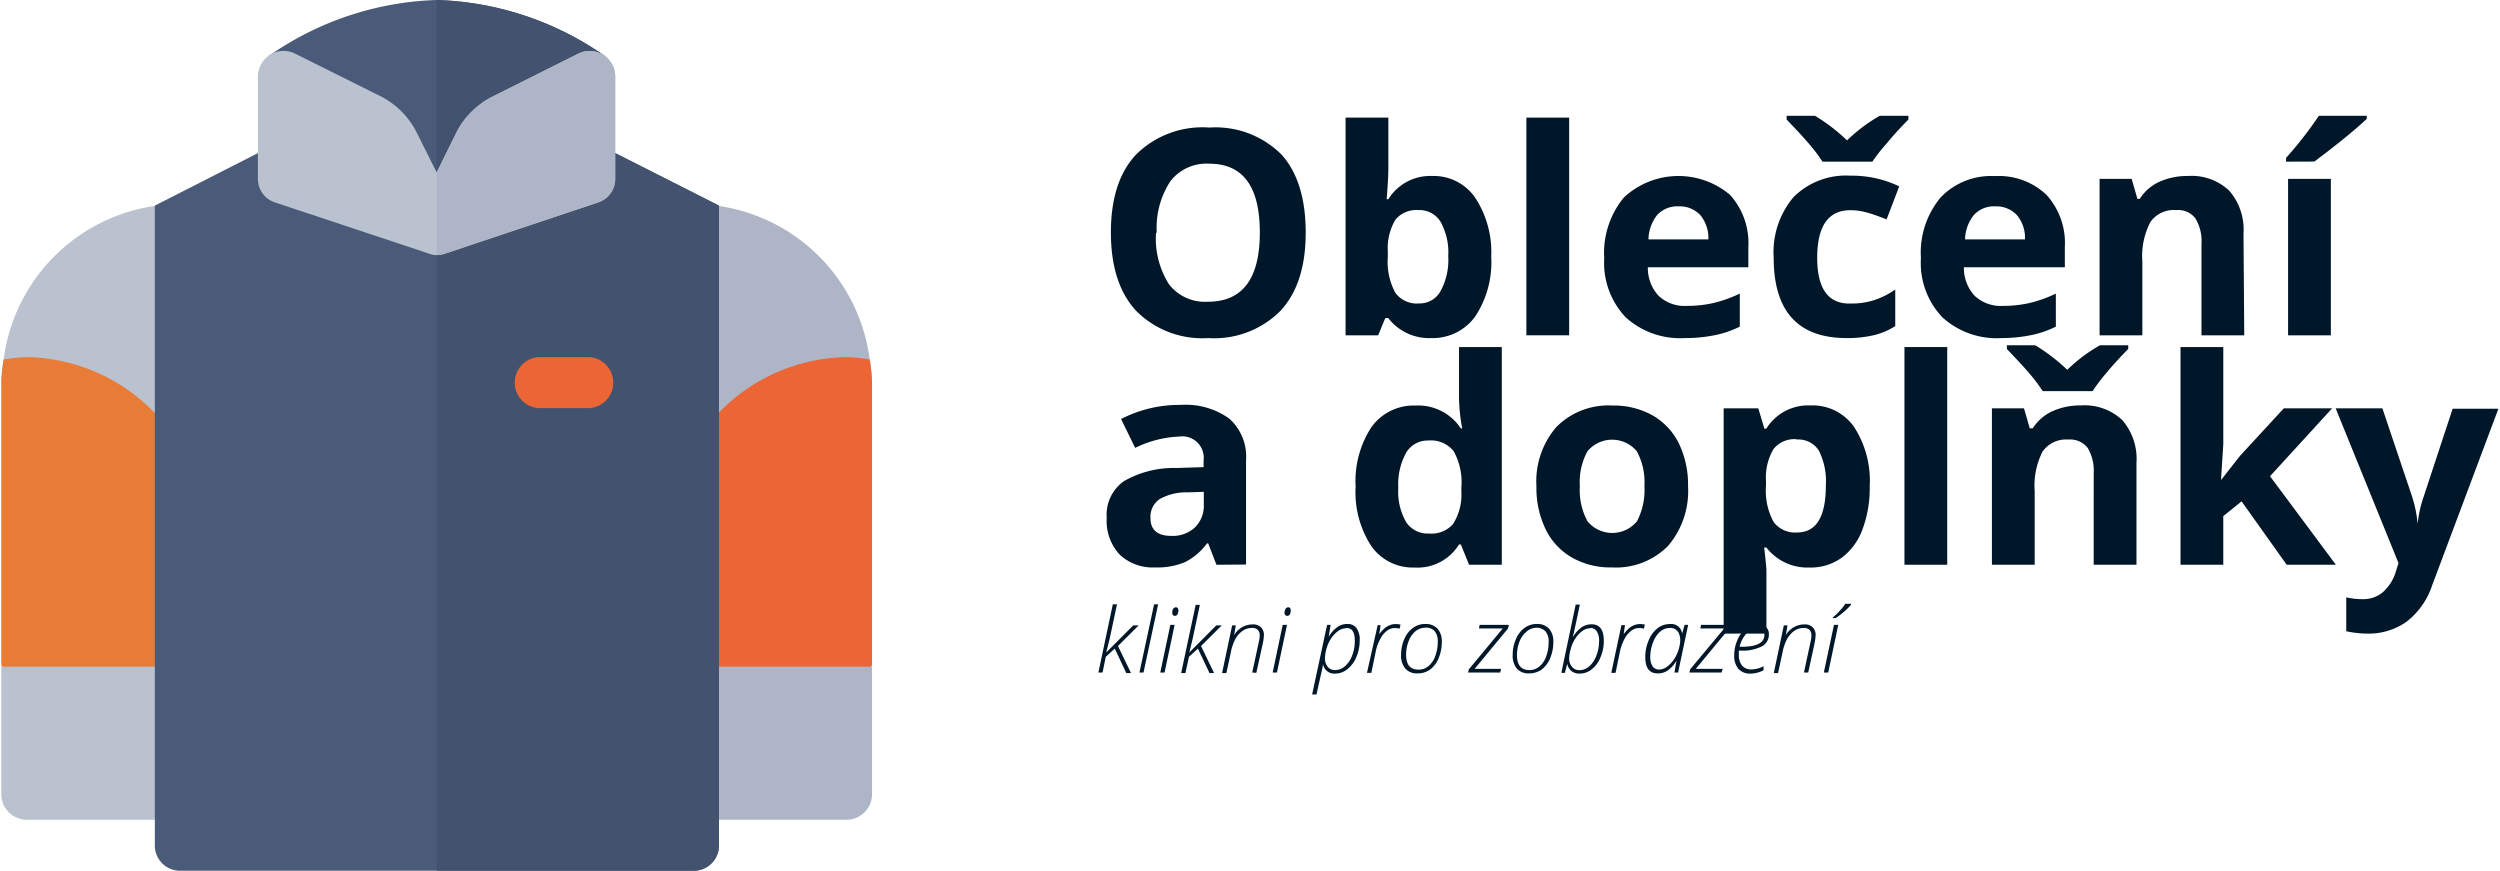 <svg id="Vrstva_1" data-name="Vrstva 1" xmlns="http://www.w3.org/2000/svg" width="8.24cm" height="2.87cm" viewBox="0 0 233.58 81.44"><defs><style>.cls-1{fill:#001629;}.cls-2{fill:#bac2cf;}.cls-3{fill:#adb5c6;}.cls-4{fill:#e87c37;}.cls-5{fill:#ec6635;}.cls-6{fill:#4a5b7a;}.cls-7{fill:#43526e;}</style></defs><title>Obleceni_adoplnky</title><path class="cls-1" d="M122,21.77q0,4.76-2.36,7.3a8.73,8.73,0,0,1-6.75,2.55,8.73,8.73,0,0,1-6.75-2.55q-2.36-2.55-2.36-7.33t2.36-7.29A8.83,8.83,0,0,1,113,11.93a8.73,8.73,0,0,1,6.75,2.54C121.26,16.16,122,18.6,122,21.77Zm-14,0a8,8,0,0,0,1.22,4.83,4.26,4.26,0,0,0,3.64,1.62q4.84,0,4.85-6.45T113,15.31a4.28,4.28,0,0,0-3.65,1.63A7.92,7.92,0,0,0,108.07,21.77Z"/><path class="cls-1" d="M133.83,16.46a4.71,4.71,0,0,1,4,2A9.25,9.25,0,0,1,139.35,24a9.19,9.19,0,0,1-1.51,5.62,4.91,4.91,0,0,1-4.12,2,4.83,4.83,0,0,1-4-1.87h-.28l-.66,1.61h-3.05V11h4v4.74c0,.6-.05,1.56-.16,2.89h.16A4.6,4.6,0,0,1,133.83,16.46Zm-1.29,3.19a2.53,2.53,0,0,0-2.16.91,5.29,5.29,0,0,0-.7,3V24a6.13,6.13,0,0,0,.7,3.38,2.49,2.49,0,0,0,2.22,1,2.22,2.22,0,0,0,2-1.13,6.06,6.06,0,0,0,.73-3.29,5.88,5.88,0,0,0-.73-3.24A2.31,2.31,0,0,0,132.54,19.65Z"/><path class="cls-1" d="M146.64,31.36h-4V11h4Z"/><path class="cls-1" d="M157.45,31.62a7.57,7.57,0,0,1-5.53-1.95,7.4,7.4,0,0,1-2-5.52,8.14,8.14,0,0,1,1.84-5.68,7.48,7.48,0,0,1,9.92-.25,6.71,6.71,0,0,1,1.72,4.89V25H154a3.82,3.82,0,0,0,1,2.66,3.54,3.54,0,0,0,2.64.95,11.2,11.2,0,0,0,2.5-.27,12.64,12.64,0,0,0,2.46-.88v3.09a9.43,9.43,0,0,1-2.24.78A14.09,14.09,0,0,1,157.45,31.62Zm-.57-12.32a2.56,2.56,0,0,0-2,.8,3.74,3.74,0,0,0-.82,2.29h5.6a3.34,3.34,0,0,0-.77-2.29A2.64,2.64,0,0,0,156.88,19.3Z"/><path class="cls-1" d="M172.6,31.62q-6.82,0-6.83-7.49a8,8,0,0,1,1.86-5.7,6.94,6.94,0,0,1,5.32-2,10.25,10.25,0,0,1,4.56,1l-1.18,3.09c-.63-.25-1.21-.46-1.75-.62a5.8,5.8,0,0,0-1.63-.24q-3.1,0-3.11,4.42T173,28.39a7,7,0,0,0,2.14-.31,7.55,7.55,0,0,0,2-1v3.42a6.56,6.56,0,0,1-2,.85A10.87,10.87,0,0,1,172.6,31.62Zm5.77-20.79v.35c-.73.74-1.41,1.47-2,2.2A15.34,15.34,0,0,0,175,15.12h-4.67a13.57,13.57,0,0,0-1.09-1.47c-.47-.57-1.22-1.39-2.26-2.47v-.35h2.65a16.8,16.8,0,0,1,3,2.3,15.26,15.26,0,0,1,3.06-2.3Z"/><path class="cls-1" d="M187.06,31.62a7.53,7.53,0,0,1-5.52-1.95,7.36,7.36,0,0,1-2-5.52,8.09,8.09,0,0,1,1.84-5.68,6.53,6.53,0,0,1,5.08-2,6.47,6.47,0,0,1,4.83,1.76A6.71,6.71,0,0,1,193,23.11V25h-9.44a3.82,3.82,0,0,0,1,2.66,3.57,3.57,0,0,0,2.64.95,11.14,11.14,0,0,0,2.5-.27,12.19,12.19,0,0,0,2.46-.88v3.09a9.28,9.28,0,0,1-2.24.78A14.09,14.09,0,0,1,187.06,31.62ZM186.5,19.3a2.55,2.55,0,0,0-2,.8,3.75,3.75,0,0,0-.83,2.29h5.6a3.29,3.29,0,0,0-.77-2.29A2.64,2.64,0,0,0,186.5,19.3Z"/><path class="cls-1" d="M209.78,31.36h-4V22.82a4.08,4.08,0,0,0-.56-2.38,2,2,0,0,0-1.79-.79A2.67,2.67,0,0,0,201,20.77a6.91,6.91,0,0,0-.75,3.71v6.88h-4V16.73h3l.54,1.87h.22a4.22,4.22,0,0,1,1.84-1.6,6.29,6.29,0,0,1,2.66-.54,5.11,5.11,0,0,1,3.87,1.38,5.54,5.54,0,0,1,1.33,4Z"/><path class="cls-1" d="M213.69,15.12v-.35a36.36,36.36,0,0,0,3.07-3.94h4.48v.28c-.46.45-1.23,1.12-2.32,2s-2,1.56-2.58,2Zm4.19,16.24h-4V16.73h4Z"/><path class="cls-1" d="M113.65,52.82l-.77-2h-.11a5.77,5.77,0,0,1-2.07,1.76,6.66,6.66,0,0,1-2.78.49,4.51,4.51,0,0,1-3.32-1.2,4.62,4.62,0,0,1-1.21-3.43A3.84,3.84,0,0,1,105,45a9.39,9.39,0,0,1,4.91-1.23l2.54-.08v-.64a2,2,0,0,0-2.28-2.22,10.31,10.31,0,0,0-4.12,1.06l-1.32-2.7a11.89,11.89,0,0,1,5.6-1.32,7,7,0,0,1,4.52,1.28,4.77,4.77,0,0,1,1.57,3.9v9.75ZM112.47,46l-1.54.05a5,5,0,0,0-2.59.63,2,2,0,0,0-.86,1.76c0,1.12.65,1.68,1.94,1.68a3.06,3.06,0,0,0,2.22-.79,2.83,2.83,0,0,0,.83-2.12Z"/><path class="cls-1" d="M132.14,53.08a4.73,4.73,0,0,1-4-2,9.2,9.2,0,0,1-1.47-5.55,9.23,9.23,0,0,1,1.49-5.6,4.87,4.87,0,0,1,4.13-2,4.78,4.78,0,0,1,4.22,2.14h.13a16.34,16.34,0,0,1-.3-2.92V32.46h4V52.82h-3.06l-.77-1.9h-.17A4.57,4.57,0,0,1,132.14,53.08Zm1.4-3.18a2.67,2.67,0,0,0,2.24-.89,5.1,5.1,0,0,0,.78-3v-.43a6,6,0,0,0-.72-3.38,2.72,2.72,0,0,0-2.37-1,2.34,2.34,0,0,0-2.07,1.13,6.1,6.1,0,0,0-.74,3.29,5.7,5.7,0,0,0,.75,3.24A2.42,2.42,0,0,0,133.54,49.9Z"/><path class="cls-1" d="M157.76,45.48a7.91,7.91,0,0,1-1.88,5.59,6.86,6.86,0,0,1-5.25,2,7.28,7.28,0,0,1-3.72-.92,6.1,6.1,0,0,1-2.47-2.65,8.83,8.83,0,0,1-.86-4,7.79,7.79,0,0,1,1.87-5.57,6.85,6.85,0,0,1,5.26-2,7.37,7.37,0,0,1,3.71.91,6.12,6.12,0,0,1,2.48,2.63A8.92,8.92,0,0,1,157.76,45.48Zm-10.12,0a6.07,6.07,0,0,0,.72,3.28,3,3,0,0,0,4.62,0,6.29,6.29,0,0,0,.7-3.29,6.07,6.07,0,0,0-.71-3.26,3,3,0,0,0-4.62,0A6,6,0,0,0,147.64,45.48Z"/><path class="cls-1" d="M169.09,53.08a4.84,4.84,0,0,1-4-1.87h-.21c.14,1.22.21,1.93.21,2.12v5.93h-4V38.19h3.24l.57,1.9h.18a4.61,4.61,0,0,1,4.15-2.17,4.72,4.72,0,0,1,4.05,2,9.23,9.23,0,0,1,1.47,5.56,10.94,10.94,0,0,1-.69,4.07,5.75,5.75,0,0,1-1.95,2.63A5,5,0,0,1,169.09,53.08Zm-1.18-12a2.5,2.5,0,0,0-2.15.91,5.2,5.2,0,0,0-.71,3v.43a6.15,6.15,0,0,0,.7,3.38,2.5,2.5,0,0,0,2.22,1q2.68,0,2.68-4.42a6.33,6.33,0,0,0-.66-3.24A2.26,2.26,0,0,0,167.91,41.11Z"/><path class="cls-1" d="M182,52.82h-4V32.46h4Z"/><path class="cls-1" d="M199.7,52.82h-4V44.28a4.16,4.16,0,0,0-.56-2.38,2.06,2.06,0,0,0-1.8-.79,2.7,2.7,0,0,0-2.42,1.12,7,7,0,0,0-.74,3.71v6.88h-4V38.19h3l.54,1.87H190a4.28,4.28,0,0,1,1.84-1.6,6.29,6.29,0,0,1,2.66-.54,5.12,5.12,0,0,1,3.88,1.38,5.54,5.54,0,0,1,1.32,4Zm-.77-20.53v.35c-.73.74-1.41,1.47-2,2.19a16.21,16.21,0,0,0-1.33,1.75h-4.67a15.06,15.06,0,0,0-1.09-1.47c-.47-.57-1.23-1.39-2.26-2.47v-.35h2.65a17.57,17.57,0,0,1,3,2.3,14.63,14.63,0,0,1,3.06-2.3Z"/><path class="cls-1" d="M207.64,44.86l1.74-2.22,4.1-4.45H218l-5.81,6.35,6.16,8.28h-4.6l-4.22-5.93-1.71,1.38v4.55h-4V32.46h4v9.08l-.21,3.32Z"/><path class="cls-1" d="M218.33,38.19h4.37l2.77,8.23A12,12,0,0,1,226,49H226a10.93,10.93,0,0,1,.56-2.54l2.71-8.23h4.28l-6.19,16.5A7.17,7.17,0,0,1,225,58.12a6.12,6.12,0,0,1-3.68,1.14,9.78,9.78,0,0,1-2-.22V55.87a7,7,0,0,0,1.57.17,2.84,2.84,0,0,0,1.85-.65,4.19,4.19,0,0,0,1.24-2l.23-.72Z"/><path class="cls-1" d="M103.37,61l2.5-2.51h.51l-1.94,1.93,1.22,2.53h-.44l-1.08-2.29-.84.77L103,62.9h-.39l1.35-6.38h.39l-.68,3.2L103.35,61Z"/><path class="cls-1" d="M106.83,62.9h-.38l1.37-6.38h.38Z"/><path class="cls-1" d="M108.8,62.9h-.4l.94-4.46h.4Zm.72-5.6a.64.64,0,0,1,.09-.36.29.29,0,0,1,.25-.14c.15,0,.23.1.23.3a.68.68,0,0,1-.09.37.27.27,0,0,1-.23.13.22.22,0,0,1-.19-.08A.36.36,0,0,1,109.52,57.3Z"/><path class="cls-1" d="M111.14,61l2.5-2.51h.51l-1.94,1.93,1.22,2.53H113l-1.08-2.29-.84.77-.33,1.52h-.4l1.36-6.38h.39l-.68,3.2L111.12,61Z"/><path class="cls-1" d="M117,62.9l.61-2.84a2.79,2.79,0,0,0,.09-.64.71.71,0,0,0-.18-.51.74.74,0,0,0-.55-.18,1.54,1.54,0,0,0-.87.27,2.23,2.23,0,0,0-.68.77A4.4,4.4,0,0,0,115,61l-.42,1.95h-.4l.94-4.46h.34l-.15.91h0a2,2,0,0,1,1.71-1,1.07,1.07,0,0,1,.8.27,1,1,0,0,1,.27.75,4.31,4.31,0,0,1-.1.75l-.61,2.76Z"/><path class="cls-1" d="M119.31,62.9h-.4l.94-4.46h.4Zm.72-5.6a.64.64,0,0,1,.09-.36.29.29,0,0,1,.25-.14c.15,0,.23.1.23.3a.68.68,0,0,1-.09.37.27.27,0,0,1-.23.13.22.22,0,0,1-.19-.08A.36.36,0,0,1,120,57.3Z"/><path class="cls-1" d="M124.77,63a1.06,1.06,0,0,1-1.15-.9h0c0,.2-.24,1.15-.61,2.85h-.41L124,58.44h.33l-.18,1.13h0a2.76,2.76,0,0,1,.81-.92,1.55,1.55,0,0,1,.93-.29,1,1,0,0,1,.86.38,1.85,1.85,0,0,1,.3,1.16,3.92,3.92,0,0,1-.3,1.52,2.77,2.77,0,0,1-.81,1.13A1.78,1.78,0,0,1,124.77,63Zm1-4.24a1.29,1.29,0,0,0-.71.24,2.53,2.53,0,0,0-.66.68,3.26,3.26,0,0,0-.46,1,3.61,3.61,0,0,0-.14.85,1.26,1.26,0,0,0,.25.83.87.87,0,0,0,.69.31,1.39,1.39,0,0,0,.92-.35,2.45,2.45,0,0,0,.68-1,3.61,3.61,0,0,0,.25-1.33C126.61,59.13,126.34,58.73,125.79,58.73Z"/><path class="cls-1" d="M130.36,58.37a2,2,0,0,1,.51.05l-.09.38a1.56,1.56,0,0,0-.46-.06,1.21,1.21,0,0,0-.74.27,2.2,2.2,0,0,0-.62.78,4,4,0,0,0-.41,1.14l-.41,2h-.41l1-4.46H129l-.12.84h0a3.76,3.76,0,0,1,.51-.56,1.65,1.65,0,0,1,.44-.26A1.35,1.35,0,0,1,130.36,58.37Z"/><path class="cls-1" d="M133.19,58.36a1.48,1.48,0,0,1,1.14.44,1.77,1.77,0,0,1,.4,1.23,4,4,0,0,1-.29,1.51,2.51,2.51,0,0,1-.8,1.08,2,2,0,0,1-1.18.36,1.45,1.45,0,0,1-1.14-.44,1.91,1.91,0,0,1-.4-1.29,3.65,3.65,0,0,1,.3-1.47,2.43,2.43,0,0,1,.81-1.05A1.91,1.91,0,0,1,133.19,58.36Zm0,.35a1.44,1.44,0,0,0-.91.32,2.19,2.19,0,0,0-.65.93,3.38,3.38,0,0,0-.24,1.27c0,.93.38,1.4,1.15,1.4a1.42,1.42,0,0,0,.93-.32,2.11,2.11,0,0,0,.64-.93,3.7,3.7,0,0,0,.24-1.36,1.43,1.43,0,0,0-.3-1A1.07,1.07,0,0,0,133.15,58.71Z"/><path class="cls-1" d="M140.19,62.9h-3l.06-.29,3.18-3.83h-2.23l.07-.34H141l-.08.34-3.12,3.78h2.47Z"/><path class="cls-1" d="M143.62,58.36a1.48,1.48,0,0,1,1.14.44,1.77,1.77,0,0,1,.4,1.23,3.8,3.8,0,0,1-.29,1.51,2.51,2.51,0,0,1-.8,1.08,2,2,0,0,1-1.18.36,1.45,1.45,0,0,1-1.14-.44,1.91,1.91,0,0,1-.39-1.29,3.65,3.65,0,0,1,.3-1.47,2.49,2.49,0,0,1,.8-1.05A1.91,1.91,0,0,1,143.62,58.36Zm0,.35a1.44,1.44,0,0,0-.91.32A2.19,2.19,0,0,0,142,60a3.38,3.38,0,0,0-.24,1.27c0,.93.38,1.4,1.16,1.4a1.41,1.41,0,0,0,.92-.32,2.11,2.11,0,0,0,.64-.93,3.7,3.7,0,0,0,.24-1.36,1.42,1.42,0,0,0-.29-1A1.09,1.09,0,0,0,143.58,58.71Z"/><path class="cls-1" d="M147.62,63a1.2,1.2,0,0,1-.77-.24,1.16,1.16,0,0,1-.39-.68h0l-.22.85h-.33l1.34-6.38h.39c-.36,1.72-.58,2.74-.67,3.08h0a2.86,2.86,0,0,1,.81-.94,1.65,1.65,0,0,1,.95-.3c.77,0,1.15.51,1.15,1.54a3.83,3.83,0,0,1-.31,1.55,2.62,2.62,0,0,1-.82,1.12A1.78,1.78,0,0,1,147.62,63Zm1-4.24a1.29,1.29,0,0,0-.74.25,2.54,2.54,0,0,0-.65.69,3.15,3.15,0,0,0-.44,1,3.24,3.24,0,0,0-.15.84,1.18,1.18,0,0,0,.27.83.86.86,0,0,0,.68.31,1.41,1.41,0,0,0,.92-.35,2.47,2.47,0,0,0,.67-1,3.7,3.7,0,0,0,.26-1.33,1.61,1.61,0,0,0-.2-.92A.68.68,0,0,0,148.64,58.73Z"/><path class="cls-1" d="M153.21,58.37a2,2,0,0,1,.51.05l-.09.38a1.56,1.56,0,0,0-.46-.06,1.19,1.19,0,0,0-.74.27,2.33,2.33,0,0,0-.63.78,4.68,4.68,0,0,0-.41,1.14l-.41,2h-.4l.95-4.46h.33l-.12.84h0a3.76,3.76,0,0,1,.51-.56,1.59,1.59,0,0,1,.43-.26A1.44,1.44,0,0,1,153.21,58.37Z"/><path class="cls-1" d="M156.06,58.37a1,1,0,0,1,1.14.9h0l.24-.83h.33l-.94,4.46h-.34l.19-1.12h0a2.85,2.85,0,0,1-.77.89,1.56,1.56,0,0,1-1,.31c-.77,0-1.15-.51-1.15-1.53a3.85,3.85,0,0,1,.31-1.54,2.75,2.75,0,0,1,.82-1.14A1.84,1.84,0,0,1,156.06,58.37Zm-1,4.25a1.3,1.3,0,0,0,.73-.26,2.83,2.83,0,0,0,.65-.68,3.38,3.38,0,0,0,.44-.94,3.3,3.3,0,0,0,.15-.88,1.54,1.54,0,0,0-.11-.58.84.84,0,0,0-.83-.55,1.42,1.42,0,0,0-.92.33,2.32,2.32,0,0,0-.67,1,3.56,3.56,0,0,0-.27,1.34,1.57,1.57,0,0,0,.21.91A.69.69,0,0,0,155,62.62Z"/><path class="cls-1" d="M160.89,62.9h-3l.06-.29,3.19-3.83h-2.23l.07-.34h2.7l-.07.34-3.13,3.78H161Z"/><path class="cls-1" d="M163.58,63a1.45,1.45,0,0,1-1.11-.44,1.86,1.86,0,0,1-.39-1.26,3.47,3.47,0,0,1,.29-1.42,2.55,2.55,0,0,1,.8-1.08,1.79,1.79,0,0,1,1.13-.41,1.08,1.08,0,0,1,.74.25.88.88,0,0,1,.28.69,1.23,1.23,0,0,1-.67,1.13,4,4,0,0,1-2,.39h-.14c0,.12,0,.25,0,.4a1.56,1.56,0,0,0,.3,1,1.09,1.09,0,0,0,.88.36,2.52,2.52,0,0,0,1.13-.3v.38A2.71,2.71,0,0,1,163.58,63Zm.67-4.25a1.35,1.35,0,0,0-1,.47,2.81,2.81,0,0,0-.67,1.27h.2c1.42,0,2.12-.37,2.12-1.11a.6.6,0,0,0-.18-.45A.61.61,0,0,0,164.25,58.73Z"/><path class="cls-1" d="M168.6,62.9l.61-2.84a2.79,2.79,0,0,0,.09-.64.71.71,0,0,0-.18-.51.76.76,0,0,0-.55-.18,1.54,1.54,0,0,0-.87.27,2.23,2.23,0,0,0-.68.77A4.4,4.4,0,0,0,166.6,61l-.42,1.95h-.4l.94-4.46h.34l-.15.91h0a2,2,0,0,1,1.71-1,1.07,1.07,0,0,1,.8.27,1,1,0,0,1,.27.75,4.31,4.31,0,0,1-.1.75L169,62.9Z"/><path class="cls-1" d="M170.87,62.9h-.41l.95-4.46h.4Zm.45-5.17a6.31,6.31,0,0,0,.62-.59,5.1,5.1,0,0,0,.53-.67H173v.09a4.91,4.91,0,0,1-.65.65,6.61,6.61,0,0,1-.79.6h-.27Z"/><path class="cls-2" d="M.22,33.62A16.66,16.66,0,0,1,16.7,19.09a2.38,2.38,0,0,1,2.39,2.38V62.35H14.32V50.26A12.15,12.15,0,0,0,2.39,38.17L0,35.79A15.64,15.64,0,0,1,.22,33.62Z"/><path class="cls-3" d="M81.22,33.62A16.66,16.66,0,0,0,64.74,19.09a2.38,2.38,0,0,0-2.39,2.38V62.35h4.77V50.26A12.15,12.15,0,0,1,79.05,38.17l2.39-2.38A15.64,15.64,0,0,0,81.22,33.62Z"/><path class="cls-4" d="M.22,33.62a17.15,17.15,0,0,1,2.17-.22,17,17,0,0,1,16.7,16.86V62.35L16.7,67.12H2.39L0,62.2V35.79A15.64,15.64,0,0,1,.22,33.62Z"/><path class="cls-5" d="M81.22,33.62a17.15,17.15,0,0,0-2.17-.22,17,17,0,0,0-16.7,16.86V62.35l2.39,4.77H79.05l2.39-4.92V35.79A15.64,15.64,0,0,0,81.22,33.62Z"/><path class="cls-2" d="M0,74.28V62.35H19.09V74.28a2.39,2.39,0,0,1-2.39,2.39H2.39A2.39,2.39,0,0,1,0,74.28Z"/><path class="cls-3" d="M79.05,76.67H64.74a2.39,2.39,0,0,1-2.39-2.39V62.35H81.44V74.28A2.39,2.39,0,0,1,79.05,76.67Z"/><path class="cls-6" d="M67.12,19.23V79.05a2.36,2.36,0,0,1-2.38,2.39h-48a2.36,2.36,0,0,1-2.38-2.39V19.23L24,14.32h33.4Z"/><path class="cls-7" d="M67.12,19.23V79.05a2.36,2.36,0,0,1-2.38,2.39h-24V14.32h16.7Z"/><path class="cls-5" d="M55,38.17H50.26a2.39,2.39,0,0,1,0-4.77H55a2.39,2.39,0,0,1,0,4.77Z"/><path class="cls-6" d="M56.47,5.25,40.72,19.09,25,5.25A28.9,28.9,0,0,1,40.72,0,28.9,28.9,0,0,1,56.47,5.25Z"/><path class="cls-7" d="M56.47,5.25,40.72,19.09V0A28.9,28.9,0,0,1,56.47,5.25Z"/><path class="cls-2" d="M54,5,45.87,9.07a7.73,7.73,0,0,0-3.24,3.19l-1.91,3.87-1.91-3.82a7.69,7.69,0,0,0-3.2-3.24L27.45,5a2.44,2.44,0,0,0-2.29.1A2.48,2.48,0,0,0,24,7.16V16.7a2.31,2.31,0,0,0,1.62,2.24L40,23.72a2.06,2.06,0,0,0,.76.14,2.46,2.46,0,0,0,.76-.14L55.8,18.94a2.31,2.31,0,0,0,1.62-2.24V7.16A2.39,2.39,0,0,0,54,5Z"/><path class="cls-3" d="M57.42,7.16V16.7a2.31,2.31,0,0,1-1.62,2.24L41.48,23.72a2.46,2.46,0,0,1-.76.14V16.13l1.91-3.87a7.73,7.73,0,0,1,3.24-3.19L54,5A2.39,2.39,0,0,1,57.42,7.16Z"/></svg>